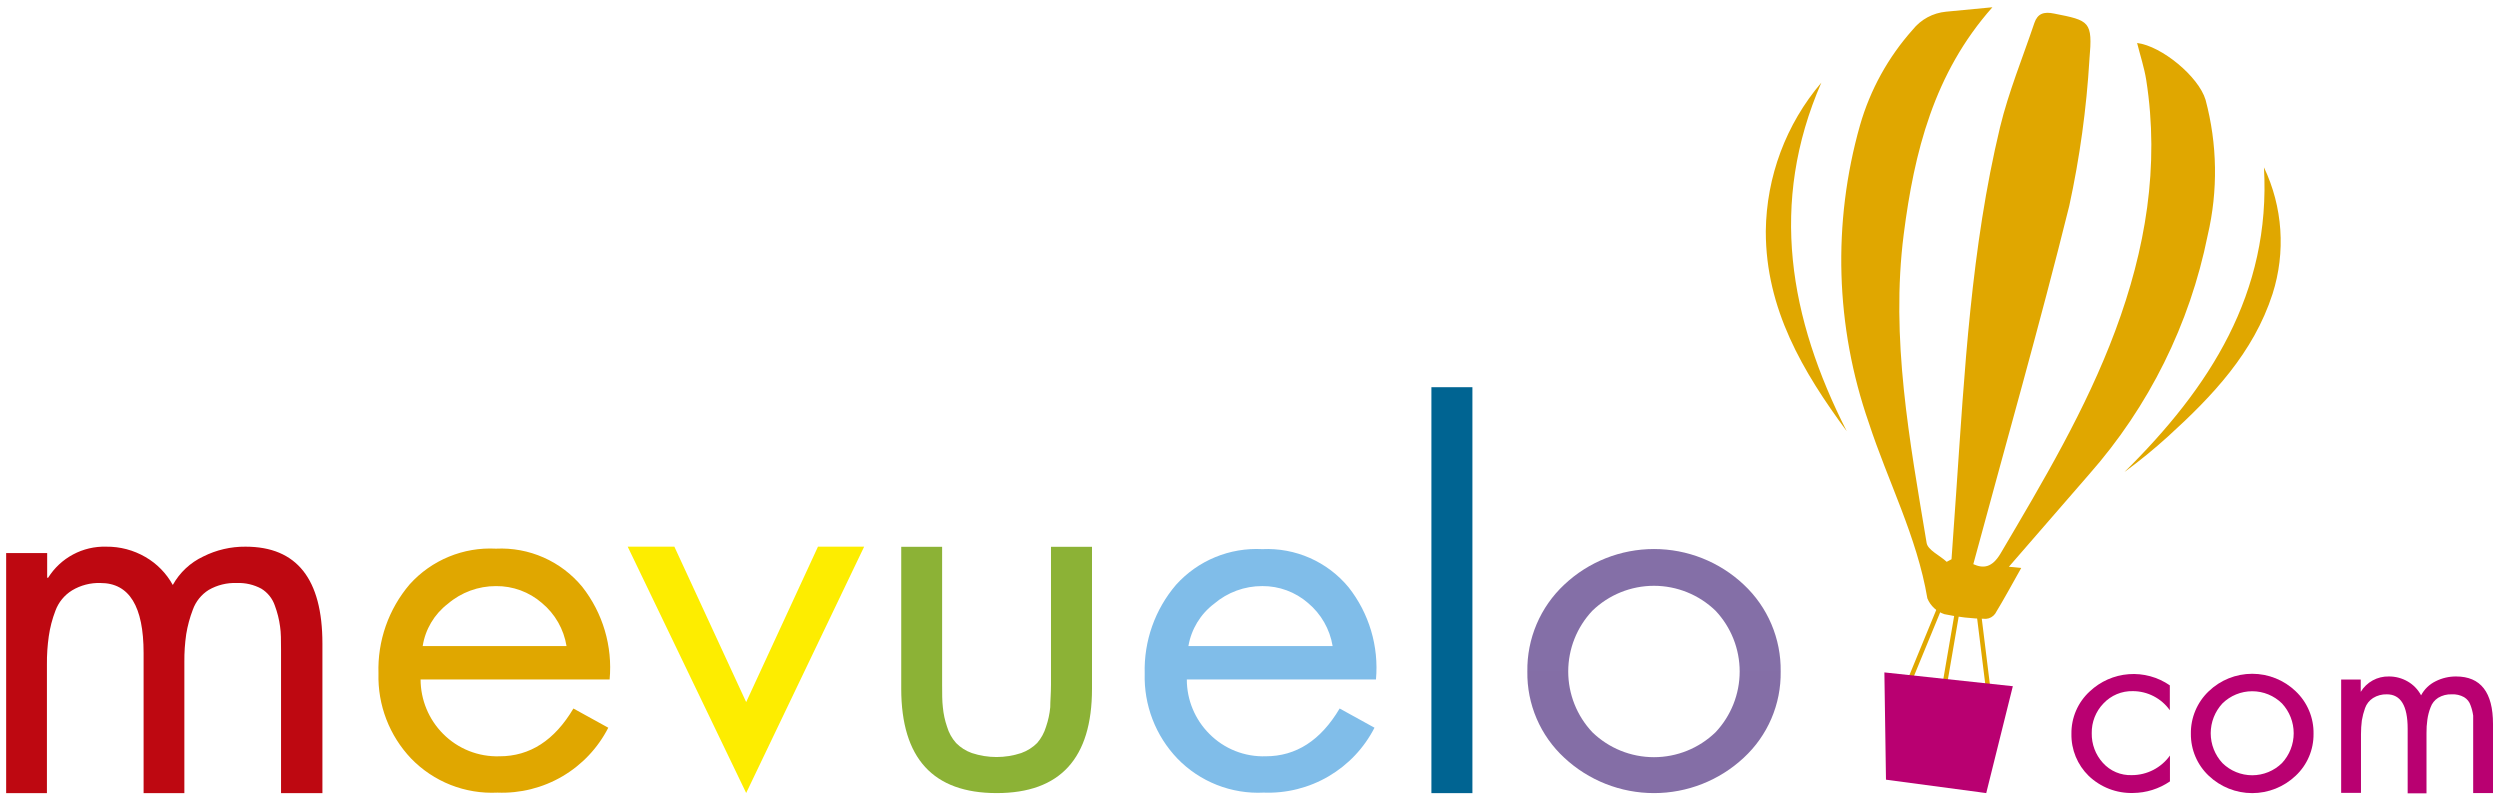 <svg width="203" height="65" viewBox="0 0 203 65" fill="none" xmlns="http://www.w3.org/2000/svg">
<g clip-path="url(#clip0_1044_32232)">
<path d="M157.452 48.97L155.012 54.898L155.354 55.038L157.794 49.111L157.452 48.97Z" fill="url(#paint0_linear_1044_32232)"/>
<path d="M158.932 48.535L157.453 57.148L157.819 57.211L159.298 48.598L158.932 48.535Z" fill="url(#paint1_linear_1044_32232)"/>
<path d="M160.852 49.689L160.484 49.734L161.271 56.096L161.638 56.05L160.852 49.689Z" fill="url(#paint2_linear_1044_32232)"/>
<path d="M161.282 64.4L153.142 63.31L153.012 54.6L163.442 55.72L161.282 64.4Z" fill="url(#paint3_linear_1044_32232)"/>
<path d="M160.233 45.81C161.033 46.17 161.753 46.12 162.453 44.93C165.903 39.08 169.383 33.24 171.763 26.85C174.213 20.28 175.373 13.51 174.273 6.49C174.113 5.49 173.783 4.49 173.533 3.49C175.533 3.74 178.533 6.22 179.093 8.11C180.053 11.707 180.112 15.485 179.263 19.11C177.815 26.314 174.493 33.009 169.633 38.52L163.123 46.02L164.123 46.12C163.403 47.4 162.733 48.64 162.003 49.84C161.917 49.958 161.806 50.056 161.678 50.127C161.55 50.198 161.409 50.24 161.263 50.25C160.126 50.235 158.994 50.108 157.883 49.87C157.574 49.769 157.291 49.602 157.053 49.381C156.814 49.16 156.627 48.89 156.503 48.59C155.663 43.59 153.293 39.08 151.743 34.32C149.032 26.534 148.784 18.102 151.033 10.17C151.858 7.294 153.321 4.642 155.313 2.41C155.642 1.998 156.051 1.656 156.514 1.405C156.978 1.155 157.488 1 158.013 0.95L161.783 0.59C157.023 5.95 155.433 12.37 154.583 19.02C153.503 27.48 155.063 35.79 156.443 44.09C156.543 44.67 157.503 45.09 158.073 45.62L158.463 45.41C158.583 43.65 158.713 41.9 158.833 40.14C159.523 30.14 160.053 20.14 162.403 10.33C163.103 7.45 164.243 4.68 165.193 1.86C165.453 1.1 165.963 0.93 166.783 1.1C169.683 1.67 169.933 1.72 169.663 4.81C169.424 8.816 168.876 12.798 168.023 16.72C165.613 26.43 162.863 36.06 160.233 45.81ZM143.383 18.81C143.383 25.09 146.383 30.17 149.953 35.01C145.303 25.86 143.623 16.51 147.893 6.71C145.026 10.079 143.43 14.346 143.383 18.77V18.81ZM172.503 38.33C173.732 37.428 174.914 36.464 176.043 35.44C179.653 32.16 182.983 28.65 184.533 23.86C185.612 20.472 185.362 16.8 183.833 13.59C184.413 23.81 179.413 31.5 172.503 38.33Z" fill="url(#paint4_linear_1044_32232)"/>
<path d="M3.83 44.91V46.91H3.91C4.408 46.116 5.104 45.466 5.93 45.024C6.756 44.582 7.683 44.363 8.62 44.39C9.74 44.377 10.842 44.667 11.81 45.23C12.743 45.769 13.511 46.554 14.03 47.5C14.591 46.49 15.455 45.682 16.5 45.19C17.567 44.653 18.746 44.379 19.94 44.39C24.1 44.39 26.18 47.013 26.18 52.26V64.4H22.82V52.78C22.82 52.01 22.82 51.37 22.74 50.86C22.663 50.286 22.522 49.722 22.32 49.18C22.126 48.605 21.737 48.117 21.22 47.8C20.607 47.47 19.916 47.311 19.22 47.34C18.426 47.31 17.639 47.504 16.95 47.9C16.353 48.274 15.899 48.837 15.66 49.5C15.412 50.146 15.231 50.816 15.12 51.5C15.013 52.242 14.963 52.99 14.97 53.74V64.4H11.66V53.02C11.66 49.24 10.5 47.34 8.16 47.34C7.348 47.313 6.546 47.522 5.85 47.94C5.228 48.324 4.753 48.904 4.5 49.59C4.242 50.261 4.061 50.958 3.96 51.67C3.853 52.425 3.803 53.187 3.81 53.95V64.4H0.5V44.91H3.83Z" fill="url(#paint5_linear_1044_32232)"/>
<path d="M49.502 55.171H34.152C34.155 56.828 34.813 58.416 35.982 59.591C36.58 60.192 37.295 60.665 38.083 60.978C38.871 61.291 39.715 61.438 40.562 61.411C43.029 61.411 45.029 60.117 46.562 57.531L49.392 59.091C48.552 60.736 47.258 62.107 45.663 63.041C44.068 63.975 42.239 64.433 40.392 64.361C39.094 64.425 37.797 64.211 36.588 63.734C35.379 63.256 34.286 62.525 33.382 61.591C32.508 60.672 31.824 59.589 31.369 58.405C30.914 57.221 30.698 55.959 30.732 54.691C30.646 52.042 31.551 49.456 33.272 47.441C34.15 46.468 35.234 45.704 36.446 45.204C37.657 44.704 38.964 44.481 40.272 44.551C41.599 44.486 42.922 44.731 44.138 45.268C45.353 45.804 46.426 46.617 47.272 47.641C48.951 49.773 49.749 52.468 49.502 55.171ZM34.302 52.461H46.002C45.781 51.09 45.07 49.847 44.002 48.961C42.968 48.064 41.641 47.577 40.272 47.591C38.839 47.588 37.452 48.099 36.362 49.031C35.267 49.869 34.536 51.098 34.322 52.461H34.302Z" fill="url(#paint6_linear_1044_32232)"/>
<path d="M54.759 44.39L60.589 57.01L66.419 44.39H70.169L60.589 64.39L50.969 44.39H54.759Z" fill="url(#paint7_linear_1044_32232)"/>
<path d="M76.5 44.399V55.589C76.5 56.309 76.5 56.929 76.56 57.429C76.61 57.968 76.724 58.498 76.9 59.009C77.043 59.498 77.293 59.948 77.63 60.329C77.991 60.698 78.433 60.978 78.92 61.149C80.219 61.578 81.621 61.578 82.92 61.149C83.408 60.976 83.853 60.696 84.22 60.329C84.55 59.945 84.795 59.495 84.94 59.009C85.115 58.498 85.23 57.968 85.28 57.429C85.28 56.929 85.34 56.309 85.34 55.589V44.399H88.67V55.929C88.67 61.576 86.09 64.399 80.93 64.399C75.77 64.399 73.186 61.576 73.18 55.929V44.399H76.5Z" fill="url(#paint8_linear_1044_32232)"/>
<path d="M111.729 55.17H96.37C96.369 55.991 96.53 56.804 96.844 57.562C97.158 58.321 97.619 59.01 98.2 59.59C98.796 60.193 99.511 60.666 100.299 60.979C101.087 61.292 101.932 61.439 102.779 61.41C105.246 61.41 107.246 60.117 108.779 57.53L111.609 59.09C110.768 60.735 109.474 62.105 107.879 63.039C106.284 63.973 104.456 64.431 102.609 64.36C101.311 64.425 100.014 64.211 98.805 63.733C97.596 63.255 96.503 62.525 95.6 61.59C94.723 60.672 94.038 59.59 93.583 58.406C93.128 57.221 92.913 55.958 92.95 54.69C92.876 52.054 93.784 49.484 95.499 47.48C96.377 46.507 97.461 45.742 98.672 45.242C99.883 44.742 101.191 44.519 102.499 44.59C103.826 44.527 105.149 44.773 106.364 45.309C107.579 45.846 108.652 46.657 109.499 47.68C111.173 49.8 111.971 52.48 111.729 55.17ZM96.499 52.46H108.209C107.984 51.092 107.274 49.85 106.209 48.96C105.18 48.068 103.861 47.581 102.499 47.59C101.063 47.585 99.672 48.096 98.579 49.03C97.475 49.867 96.731 51.094 96.499 52.46Z" fill="url(#paint9_linear_1044_32232)"/>
<path d="M119.56 31.44V64.44H116.23V31.44H119.56Z" fill="url(#paint10_linear_1044_32232)"/>
<path d="M141.591 61.53C139.613 63.374 137.01 64.4 134.306 64.4C131.602 64.4 128.998 63.374 127.021 61.53C126.056 60.64 125.291 59.556 124.774 58.35C124.257 57.144 124 55.842 124.021 54.53C124 53.209 124.256 51.898 124.773 50.682C125.29 49.466 126.055 48.372 127.021 47.47C128.992 45.614 131.598 44.581 134.306 44.581C137.013 44.581 139.619 45.614 141.591 47.47C142.556 48.372 143.322 49.466 143.838 50.682C144.355 51.898 144.611 53.209 144.591 54.53C144.611 55.842 144.354 57.144 143.837 58.35C143.32 59.556 142.555 60.64 141.591 61.53ZM139.301 49.59C137.96 48.292 136.167 47.567 134.301 47.567C132.435 47.567 130.642 48.292 129.301 49.59C128.041 50.924 127.34 52.69 127.34 54.525C127.34 56.36 128.041 58.125 129.301 59.46C130.642 60.758 132.435 61.483 134.301 61.483C136.167 61.483 137.96 60.758 139.301 59.46C140.56 58.125 141.262 56.36 141.262 54.525C141.262 52.69 140.56 50.924 139.301 49.59Z" fill="url(#paint11_linear_1044_32232)"/>
<path d="M176.19 55.59V57.67C175.849 57.192 175.399 56.802 174.877 56.532C174.356 56.263 173.777 56.121 173.19 56.12C172.744 56.109 172.3 56.192 171.888 56.364C171.476 56.537 171.106 56.794 170.8 57.12C170.491 57.439 170.248 57.817 170.085 58.23C169.922 58.644 169.842 59.085 169.85 59.53C169.831 60.419 170.153 61.281 170.75 61.94C171.045 62.27 171.41 62.532 171.818 62.705C172.226 62.877 172.667 62.958 173.11 62.94C173.714 62.94 174.31 62.795 174.847 62.519C175.385 62.242 175.849 61.841 176.2 61.35V63.45C175.316 64.054 174.271 64.382 173.2 64.39C172.538 64.408 171.879 64.295 171.261 64.056C170.643 63.817 170.078 63.458 169.6 63C169.146 62.557 168.788 62.026 168.547 61.44C168.306 60.853 168.188 60.224 168.2 59.59C168.19 58.942 168.318 58.3 168.575 57.705C168.832 57.11 169.212 56.577 169.69 56.14C170.554 55.326 171.67 54.833 172.853 54.744C174.036 54.655 175.214 54.975 176.19 55.65V55.59Z" fill="url(#paint12_linear_1044_32232)"/>
<path d="M186.409 62.99C185.457 63.896 184.193 64.401 182.879 64.401C181.565 64.401 180.301 63.896 179.349 62.99C178.886 62.554 178.519 62.026 178.269 61.441C178.02 60.856 177.894 60.226 177.899 59.59C177.888 58.944 178.012 58.304 178.261 57.708C178.511 57.112 178.881 56.575 179.349 56.13C180.299 55.219 181.563 54.711 182.879 54.711C184.195 54.711 185.46 55.219 186.409 56.13C186.878 56.574 187.25 57.111 187.499 57.707C187.749 58.303 187.872 58.944 187.859 59.59C187.866 60.226 187.741 60.857 187.491 61.442C187.242 62.028 186.873 62.555 186.409 62.99ZM185.299 57.12C184.654 56.485 183.785 56.129 182.879 56.129C181.974 56.129 181.104 56.485 180.459 57.12C179.849 57.778 179.51 58.643 179.51 59.54C179.51 60.438 179.849 61.302 180.459 61.96C181.104 62.595 181.974 62.951 182.879 62.951C183.785 62.951 184.654 62.595 185.299 61.96C185.909 61.302 186.248 60.438 186.248 59.54C186.248 58.643 185.909 57.778 185.299 57.12Z" fill="url(#paint13_linear_1044_32232)"/>
<path d="M191.692 55.179V56.179C191.928 55.789 192.264 55.468 192.664 55.249C193.064 55.029 193.515 54.919 193.972 54.929C194.512 54.925 195.045 55.066 195.512 55.339C195.969 55.604 196.343 55.992 196.592 56.459C196.855 55.965 197.268 55.566 197.772 55.319C198.286 55.06 198.855 54.926 199.432 54.929C201.432 54.929 202.432 56.216 202.432 58.789V64.399H200.822V59.049C200.822 58.669 200.822 58.359 200.822 58.109C200.784 57.826 200.713 57.547 200.612 57.279C200.524 56.998 200.335 56.759 200.082 56.609C199.777 56.439 199.43 56.36 199.082 56.379C198.696 56.364 198.313 56.462 197.982 56.659C197.693 56.842 197.474 57.117 197.362 57.439C197.235 57.761 197.148 58.097 197.102 58.439C197.05 58.804 197.026 59.171 197.032 59.539V64.419H195.502V59.169C195.502 57.309 194.942 56.379 193.812 56.379C193.417 56.367 193.027 56.471 192.692 56.679C192.39 56.873 192.161 57.161 192.042 57.499C191.926 57.824 191.839 58.159 191.782 58.499C191.735 58.871 191.712 59.245 191.712 59.619V64.379H190.102V55.179H191.692Z" fill="url(#paint14_linear_1044_32232)"/>
</g>
<defs>
<linearGradient id="paint0_linear_1044_32232" x1="155.018" y1="52.017" x2="157.798" y2="52.017" gradientUnits="userSpaceOnUse">
<stop stop-color="#E0A700"/>
<stop offset="1" stop-color="#E0A700"/>
</linearGradient>
<linearGradient id="paint1_linear_1044_32232" x1="157.436" y1="52.893" x2="159.304" y2="52.888" gradientUnits="userSpaceOnUse">
<stop stop-color="#E0A700"/>
<stop offset="1" stop-color="#E0A700"/>
</linearGradient>
<linearGradient id="paint2_linear_1044_32232" x1="160.493" y1="52.878" x2="161.653" y2="52.878" gradientUnits="userSpaceOnUse">
<stop stop-color="#E0A700"/>
<stop offset="1" stop-color="#E0A700"/>
</linearGradient>
<linearGradient id="paint3_linear_1044_32232" x1="158.232" y1="64.4" x2="158.232" y2="54.6" gradientUnits="userSpaceOnUse">
<stop stop-color="#B90071"/>
<stop offset="1" stop-color="#B90071"/>
</linearGradient>
<linearGradient id="paint4_linear_1044_32232" x1="143.383" y1="25.41" x2="185.193" y2="25.41" gradientUnits="userSpaceOnUse">
<stop stop-color="#E0A700"/>
<stop offset="1" stop-color="#E0A700"/>
</linearGradient>
<linearGradient id="paint5_linear_1044_32232" x1="13.33" y1="64.4" x2="13.33" y2="44.39" gradientUnits="userSpaceOnUse">
<stop stop-color="#BE0811"/>
<stop offset="1" stop-color="#BE0811"/>
</linearGradient>
<linearGradient id="paint6_linear_1044_32232" x1="40.142" y1="64.401" x2="40.142" y2="44.591" gradientUnits="userSpaceOnUse">
<stop stop-color="#E0A700"/>
<stop offset="1" stop-color="#E0A700"/>
</linearGradient>
<linearGradient id="paint7_linear_1044_32232" x1="60.569" y1="64.4" x2="60.569" y2="44.39" gradientUnits="userSpaceOnUse">
<stop stop-color="#FDED00"/>
<stop offset="1" stop-color="#FDED00"/>
</linearGradient>
<linearGradient id="paint8_linear_1044_32232" x1="80.88" y1="64.399" x2="80.88" y2="44.399" gradientUnits="userSpaceOnUse">
<stop stop-color="#8CB236"/>
<stop offset="1" stop-color="#8CB236"/>
</linearGradient>
<linearGradient id="paint9_linear_1044_32232" x1="102.349" y1="64.4" x2="102.349" y2="44.59" gradientUnits="userSpaceOnUse">
<stop stop-color="#80BDE9"/>
<stop offset="1" stop-color="#80BDE9"/>
</linearGradient>
<linearGradient id="paint10_linear_1044_32232" x1="117.9" y1="64.4" x2="117.9" y2="31.44" gradientUnits="userSpaceOnUse">
<stop offset="0.02" stop-color="#006492"/>
<stop offset="1" stop-color="#006492"/>
</linearGradient>
<linearGradient id="paint11_linear_1044_32232" x1="134.311" y1="64.4" x2="134.311" y2="44.59" gradientUnits="userSpaceOnUse">
<stop stop-color="#846EA6"/>
<stop offset="1" stop-color="#846FA7"/>
</linearGradient>
<linearGradient id="paint12_linear_1044_32232" x1="172.23" y1="64.4" x2="172.23" y2="54.68" gradientUnits="userSpaceOnUse">
<stop stop-color="#B90071"/>
<stop offset="1" stop-color="#B90071"/>
</linearGradient>
<linearGradient id="paint13_linear_1044_32232" x1="182.879" y1="64.4" x2="182.879" y2="54.68" gradientUnits="userSpaceOnUse">
<stop stop-color="#B90071"/>
<stop offset="1" stop-color="#B90071"/>
</linearGradient>
<linearGradient id="paint14_linear_1044_32232" x1="196.292" y1="64.399" x2="196.292" y2="54.929" gradientUnits="userSpaceOnUse">
<stop stop-color="#B90071"/>
<stop offset="1" stop-color="#B90071"/>
</linearGradient>
<clipPath id="clip0_1044_32232">
<rect width="202" height="63.81" fill="white" transform="translate(0.5 0.59)"/>
</clipPath>
</defs>
</svg>
